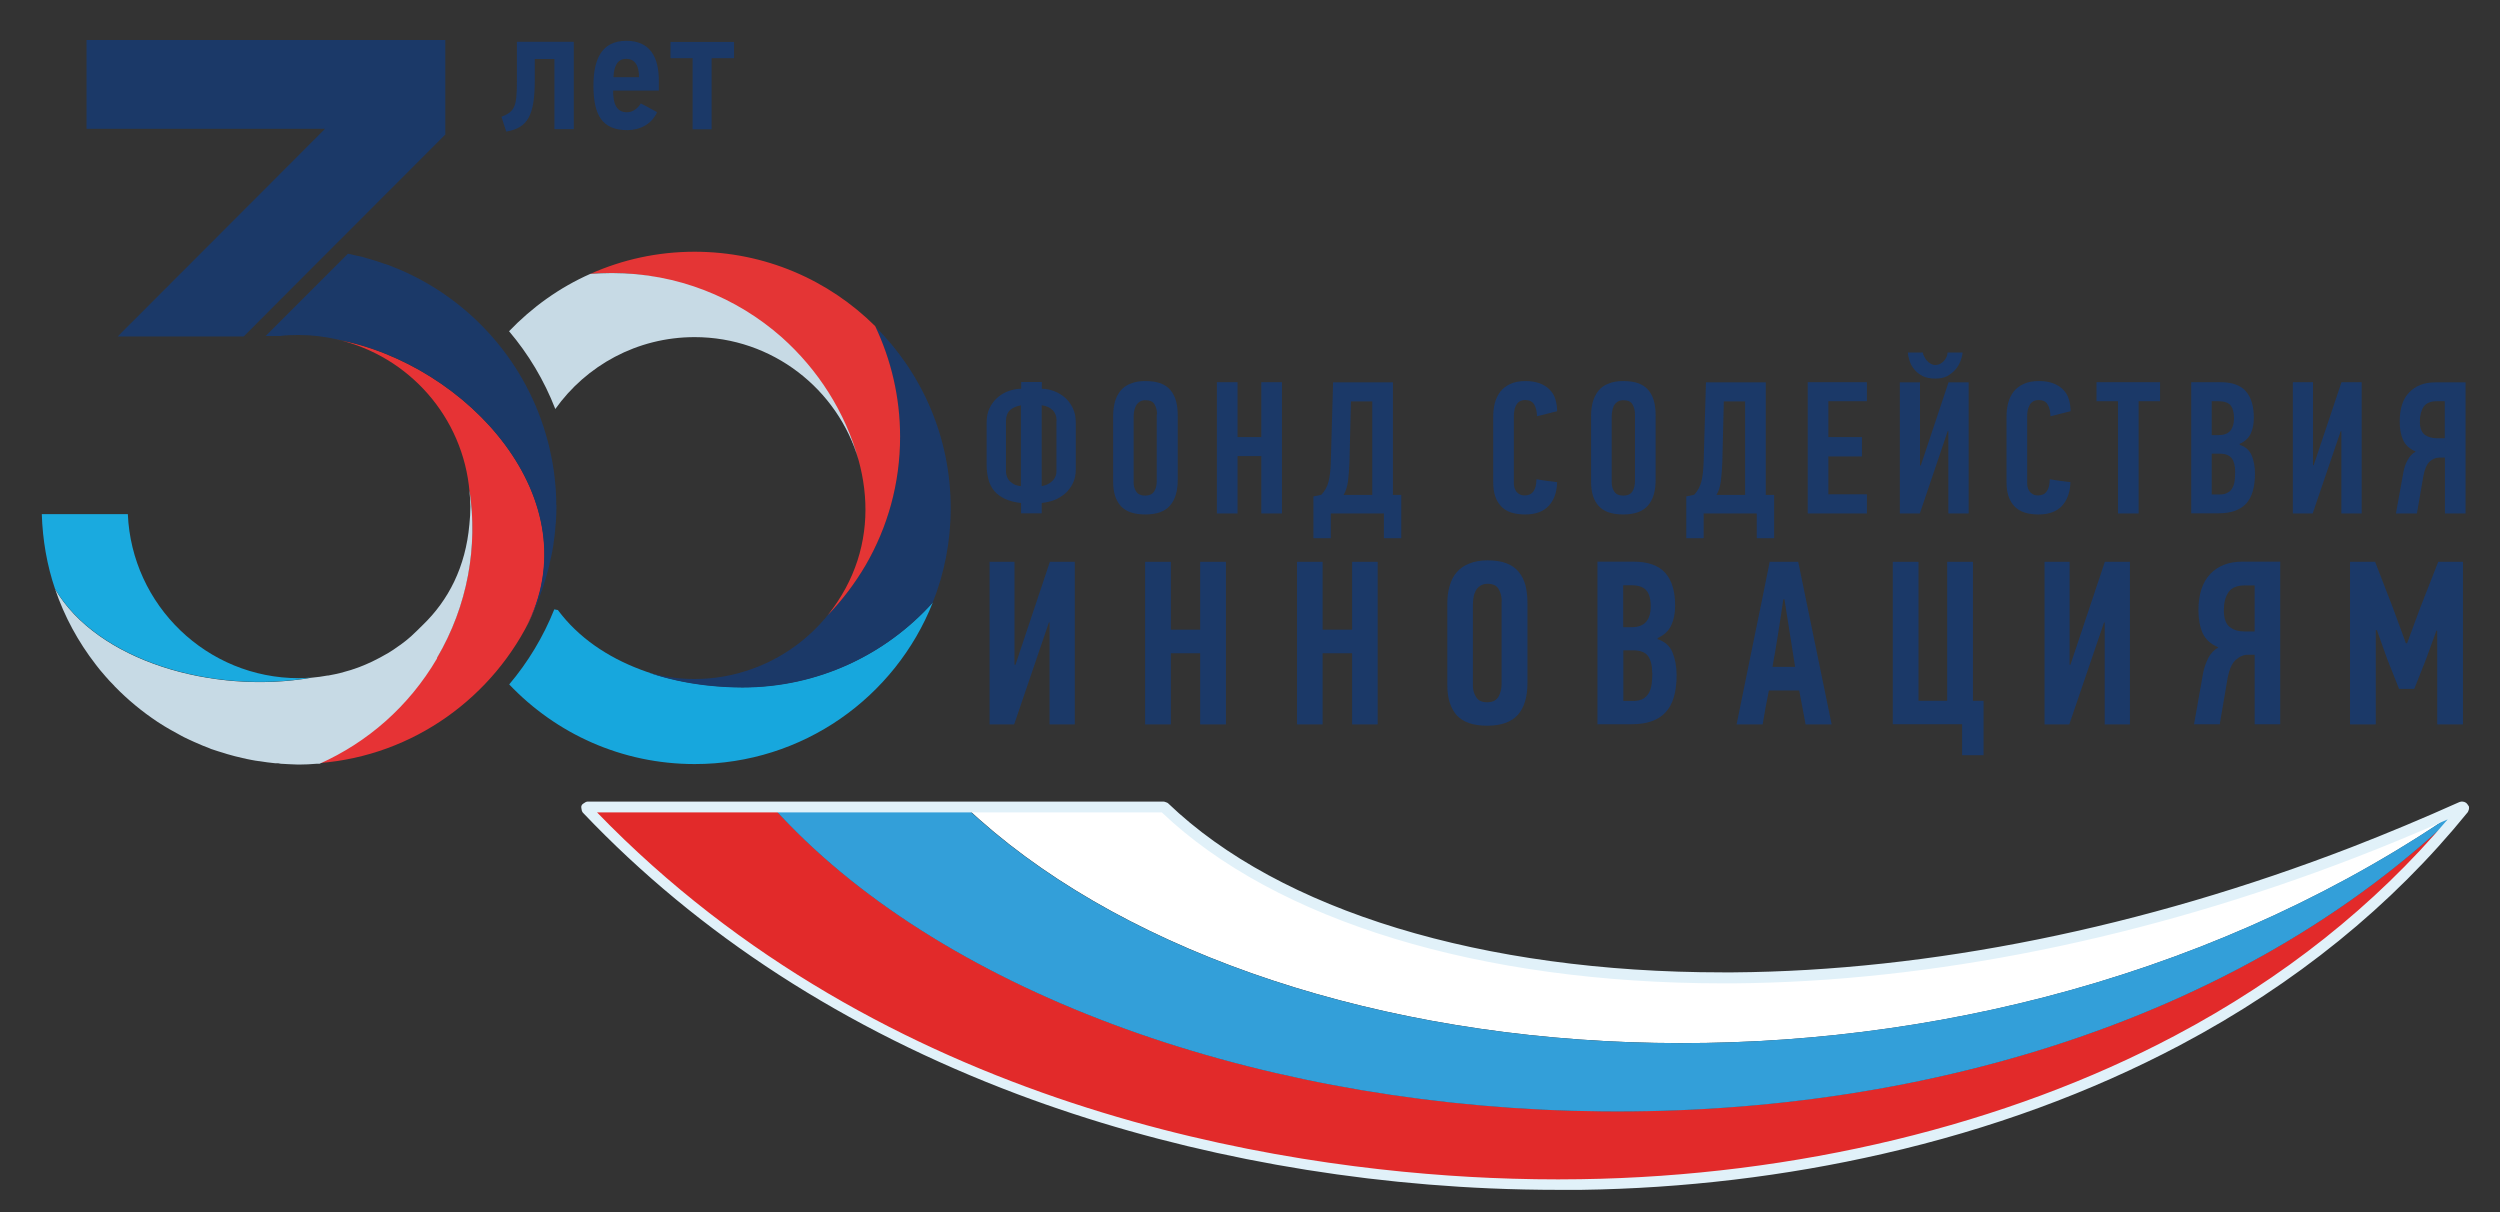 <?xml version="1.0" encoding="UTF-8"?>
<svg id="_Слой_1" data-name="Слой 1" xmlns="http://www.w3.org/2000/svg" version="1.1" viewBox="0 0 152.54 73.97">
  <rect x="0" y="0" width="152.54" height="73.97" fill="#333333" stroke="none"/>
  <defs>
    <style>
      .cls-1 {
        fill: #e63335;
      }

      .cls-1, .cls-2, .cls-3, .cls-4, .cls-5, .cls-6, .cls-7, .cls-8, .cls-9, .cls-10, .cls-11, .cls-12 {
        stroke-width: 0px;
      }

      .cls-2 {
        fill: #17a7dd;
      }

      .cls-2, .cls-3, .cls-6, .cls-7 {
        fillRule: evenodd;
      }

      .cls-3 {
        fill: #e43535;
      }

      .cls-4 {
        fill: #e1f1f9;
      }

      .cls-5 {
        fill: #e22a2a;
      }

      .cls-6, .cls-10 {
        fill: #c7dae5;
      }

      .cls-7, .cls-12 {
        fill: #1b3968;
      }

      .cls-8 {
        fill: #1aaadf;
      }

      .cls-9 {
        fill: #fff;
      }

      .cls-11 {
        fill: #339fd9;
      }
    </style>
  </defs>
  <path class="cls-2" d="M34.02,37.22l-.2-.04c-.67,1.68-1.61,3.23-2.75,4.58,2.85,3,6.86,4.86,11.32,4.86,6.6,0,12.24-4.08,14.53-9.87-2.86,3.18-7,5.18-11.62,5.18-4.11,0-8.73-1.3-11.27-4.72"/>
  <path class="cls-7" d="M54.92,26.65c0,4.23-1.68,8.07-4.41,10.88-1.2,1.48-2.79,2.63-4.61,3.28-1.1.4-2.28.62-3.52.62-.98,0-1.94-.14-2.84-.4,1.15.4,2.35.65,3.54.79.74.08,1.48.13,2.21.13,4.62,0,8.76-2,11.62-5.18.71-1.78,1.1-3.73,1.1-5.76,0-4.35-1.77-8.27-4.62-11.1.98,2.05,1.52,4.33,1.52,6.75"/>
  <path class="cls-3" d="M52.82,34.48c1.34-2.31,2.1-4.98,2.1-7.83,0-2.42-.55-4.7-1.52-6.75-2.83-2.81-6.72-4.54-11.02-4.54-2.26,0-4.41.48-6.36,1.35.44-.04.87-.06,1.32-.05,10.57.02,19.95,12.36,13.17,20.87.88-.91,1.66-1.94,2.31-3.05"/>
  <path class="cls-6" d="M33.88,24.96c1.88-2.65,4.99-4.39,8.5-4.39,4.74,0,8.74,3.17,10.01,7.5-.82-2.93-2.47-5.51-4.69-7.49-2.76-2.44-6.39-3.92-10.36-3.92-.45,0-.88.02-1.32.05-1.88.83-3.56,2.04-4.96,3.5,1.18,1.39,2.14,2.99,2.82,4.74"/>
  <path class="cls-12" d="M65.64,28.63c0,.34-.06.63-.19.88-.12.24-.28.45-.48.62-.2.16-.42.3-.66.39-.25.09-.5.14-.75.17v.63h-1.26v-.63h-.01c-.38-.04-.71-.13-.97-.25-.27-.13-.48-.28-.65-.48-.17-.2-.29-.43-.36-.71-.07-.26-.11-.56-.11-.89v-2.58c0-.34.06-.62.18-.88.12-.25.28-.46.48-.64.2-.17.42-.31.68-.4s.51-.14.77-.14v-.41h1.26v.41c.27,0,.52.06.76.15.25.1.47.23.66.4.2.17.35.39.47.64.12.24.18.54.18.87v2.83M62.3,24.73c-.28.05-.5.14-.67.29-.16.15-.25.38-.25.67v3.05c0,.14.03.28.08.39.05.11.12.21.21.28.09.07.18.14.29.18.11.04.22.06.33.07v-4.93ZM64.47,25.69c0-.29-.09-.53-.26-.68-.17-.16-.39-.25-.65-.28v4.93c.11-.02.21-.05.32-.09.11-.05.21-.11.29-.19.09-.07.16-.16.21-.27.06-.11.08-.24.08-.37v-3.05Z"/>
  <path class="cls-12" d="M71.86,29.28c0,.7-.16,1.22-.48,1.58-.32.36-.82.53-1.5.53s-1.18-.17-1.49-.51c-.31-.34-.47-.83-.47-1.48v-4.03c0-.31.04-.6.11-.86.07-.26.19-.48.34-.67.16-.19.36-.34.61-.43.25-.11.55-.16.9-.16.37,0,.69.05.94.14.25.1.46.24.61.43.15.18.26.41.33.66.07.26.1.56.1.89v3.91M70.6,25.28c0-.22-.05-.43-.15-.6-.1-.18-.28-.26-.56-.26-.15,0-.27.03-.36.1-.09.06-.17.14-.22.24-.05.1-.09.21-.11.33-.02.12-.03.23-.03.33v4.02c0,.21.05.4.16.56.11.16.29.24.54.24s.44-.08.55-.25c.11-.17.16-.39.16-.63v-4.07Z"/>
  <polyline class="cls-12" points="76.96 31.33 76.96 27.83 75.51 27.83 75.51 31.33 74.25 31.33 74.25 23.32 75.51 23.32 75.51 26.67 76.96 26.67 76.96 23.32 78.22 23.32 78.22 31.33 76.96 31.33"/>
  <path class="cls-12" d="M81.2,31.33v1.51h-1.06v-2.55l.48-.1c.22-.23.37-.5.44-.8.08-.31.13-.71.14-1.2l.14-4.86h3.65v6.87h.51v2.64h-1.06v-1.51h-3.24M82.34,28.18c-.02.46-.05.86-.09,1.19-.05.34-.14.62-.27.83h1.75v-5.71h-1.3l-.09,3.69Z"/>
  <path class="cls-12" d="M93.08,23.25c.33,0,.62.05.87.14.24.09.44.22.6.38.16.16.28.35.35.58.07.23.11.47.11.74l-1.23.31c0-.29-.06-.53-.17-.72-.11-.18-.29-.27-.54-.27-.15,0-.27.03-.36.09-.09.06-.16.14-.21.24-.05.1-.09.2-.1.31-.02.12-.03.22-.03.32v4.07c0,.08,0,.16.02.25.02.1.05.18.1.26.05.08.12.14.21.2.09.05.2.08.34.08.46,0,.7-.33.71-.99.21.04.42.07.63.1.21.03.42.05.63.08-.02.61-.18,1.09-.51,1.44-.32.35-.8.53-1.43.53-.67,0-1.17-.16-1.48-.5-.32-.34-.48-.82-.48-1.47v-3.98c0-.3.03-.59.1-.85.07-.26.18-.49.33-.69.16-.2.36-.36.61-.47.25-.12.56-.18.93-.18"/>
  <path class="cls-12" d="M101.02,29.28c0,.7-.16,1.22-.48,1.58-.32.36-.82.53-1.5.53s-1.18-.17-1.49-.51c-.31-.34-.47-.83-.47-1.48v-4.03c0-.31.04-.6.11-.86.08-.26.19-.48.34-.67.15-.19.36-.34.61-.43.25-.11.55-.16.9-.16.37,0,.69.05.94.14.25.1.46.24.61.43.15.18.26.41.33.66.07.26.1.56.1.89v3.91M99.76,25.28c0-.22-.05-.43-.15-.6-.1-.18-.28-.26-.56-.26-.15,0-.27.03-.36.1-.09.06-.17.14-.22.24-.05.1-.08.21-.1.33-.02.12-.03.23-.03.33v4.02c0,.21.05.4.16.56.11.16.29.24.55.24s.44-.08.55-.25c.11-.17.16-.39.16-.63v-4.07Z"/>
  <path class="cls-12" d="M103.95,31.33v1.51h-1.06v-2.55l.48-.1c.22-.23.36-.5.44-.8.08-.31.12-.71.14-1.2l.14-4.86h3.65v6.87h.51v2.64h-1.06v-1.51h-3.24M105.09,28.18c-.02.46-.05.86-.09,1.19-.05.34-.14.62-.27.83h1.75v-5.71h-1.3l-.09,3.69Z"/>
  <polyline class="cls-12" points="110.3 31.33 110.3 23.32 113.91 23.32 113.91 24.48 111.56 24.48 111.56 26.67 113.61 26.67 113.61 27.85 111.56 27.85 111.56 30.16 113.91 30.16 113.91 31.33 110.3 31.33"/>
  <path class="cls-12" d="M118.84,26.31l-1.7,5.02h-1.22v-8h1.23v5.07h.05l1.69-5.07h1.23v8h-1.24v-5.02h-.04M117.33,21.51c0,.08.03.16.08.25.04.09.1.17.16.24.07.08.14.14.23.19.09.05.18.08.29.08.12,0,.22-.03.31-.08.09-.05.16-.11.23-.19.06-.07.11-.15.15-.24.04-.09.05-.17.05-.25h.92c-.01.15-.06.34-.13.52-.07.19-.17.36-.31.52-.14.16-.31.29-.5.4-.2.1-.44.15-.72.15-.3,0-.56-.05-.77-.15-.21-.11-.38-.24-.51-.4-.13-.15-.23-.33-.29-.52-.06-.18-.1-.36-.11-.52h.92Z"/>
  <path class="cls-12" d="M124.42,23.25c.33,0,.62.05.86.14s.44.22.6.38c.16.16.28.35.35.58.07.23.11.47.11.74l-1.23.31c0-.29-.06-.53-.17-.72-.11-.18-.29-.27-.54-.27-.15,0-.27.03-.36.09-.09.06-.17.14-.21.24-.05.1-.09.2-.11.31-.02.12-.03.22-.03.32v4.07c0,.08,0,.16.02.25.02.1.05.18.1.26.05.08.12.14.21.2.09.05.2.08.34.08.46,0,.7-.33.71-.99.21.04.42.07.63.1s.42.05.63.08c-.02.61-.19,1.09-.51,1.44-.32.35-.8.53-1.43.53-.67,0-1.16-.16-1.48-.5-.32-.34-.48-.82-.48-1.47v-3.98c0-.3.03-.59.1-.85.07-.26.18-.49.33-.69.16-.2.36-.36.61-.47.25-.12.56-.18.93-.18"/>
  <polyline class="cls-12" points="130.49 24.48 130.49 31.33 129.23 31.33 129.23 24.48 127.92 24.48 127.92 23.32 131.8 23.32 131.8 24.48 130.49 24.48"/>
  <path class="cls-12" d="M136.65,27.14c.36.11.6.33.74.65.13.33.2.69.2,1.1,0,.83-.18,1.45-.54,1.84s-.92.59-1.67.59h-1.68v-8h1.78c.72,0,1.24.19,1.56.56.32.37.48.91.48,1.61,0,.37-.06.69-.19.97-.13.27-.35.48-.67.62v.06M136.31,25.52c0-.37-.08-.63-.22-.8-.15-.16-.39-.24-.74-.24h-.4v2.07h.41c.33,0,.57-.09.72-.26.15-.18.23-.43.23-.77M136.38,28.79c0-.37-.07-.65-.21-.83-.14-.18-.39-.28-.74-.28h-.48v2.49h.5c.2,0,.36-.04.49-.12.12-.06.21-.16.28-.29.07-.13.11-.27.13-.43.02-.17.03-.34.03-.53"/>
  <polyline class="cls-12" points="142.82 26.31 141.11 31.33 139.9 31.33 139.9 23.32 141.13 23.32 141.13 28.39 141.17 28.39 142.87 23.32 144.1 23.32 144.1 31.33 142.86 31.33 142.86 26.31 142.82 26.31"/>
  <path class="cls-12" d="M146.19,31.33l.46-2.54c.05-.27.14-.52.26-.73.12-.22.28-.39.49-.51-.37-.15-.63-.39-.77-.7-.14-.31-.21-.69-.21-1.12,0-.79.19-1.39.58-1.79.39-.4.91-.61,1.58-.61h1.86v8h-1.26v-3.41h-.33c-.22,0-.42.08-.6.24-.18.17-.31.47-.39.91l-.39,2.26h-1.27M148.68,24.48c-.38,0-.65.12-.8.34s-.23.53-.23.89c0,.39.1.66.29.81.19.14.44.22.73.22h.5v-2.26h-.49Z"/>
  <polyline class="cls-12" points="64 37.98 61.88 44.2 60.38 44.2 60.38 34.28 61.9 34.28 61.9 40.56 61.96 40.56 64.06 34.28 65.58 34.28 65.58 44.2 64.04 44.2 64.04 37.98 64 37.98"/>
  <polyline class="cls-12" points="73.23 44.2 73.23 39.86 71.44 39.86 71.44 44.2 69.87 44.2 69.87 34.28 71.44 34.28 71.44 38.42 73.23 38.42 73.23 34.28 74.8 34.28 74.8 44.2 73.23 44.2"/>
  <polyline class="cls-12" points="82.5 44.2 82.5 39.86 80.7 39.86 80.7 44.2 79.14 44.2 79.14 34.28 80.7 34.28 80.7 38.42 82.5 38.42 82.5 34.28 84.06 34.28 84.06 44.2 82.5 44.2"/>
  <path class="cls-12" d="M93.2,41.66c0,.87-.2,1.52-.59,1.96-.4.44-1.02.66-1.87.66s-1.46-.21-1.85-.63c-.38-.43-.58-1.03-.58-1.83v-4.99c0-.39.04-.75.14-1.07.09-.33.23-.61.43-.84.19-.23.45-.41.76-.53.31-.13.69-.2,1.12-.2.46,0,.85.06,1.16.18.31.12.56.29.75.53.19.23.32.5.41.82.08.33.12.69.12,1.1v4.84M91.63,36.7c0-.28-.06-.53-.18-.74-.12-.23-.35-.34-.69-.34-.18,0-.33.05-.45.13-.12.08-.21.18-.27.3-.06.12-.11.25-.13.4-.02.14-.04.28-.04.41v4.99c0,.25.07.49.2.69.13.21.35.31.67.31s.55-.11.68-.32c.13-.22.2-.48.2-.78v-5.04Z"/>
  <path class="cls-12" d="M101.14,39c.44.14.75.42.91.81.16.4.25.86.25,1.37,0,1.04-.22,1.8-.67,2.28-.45.49-1.14.73-2.07.73h-2.09v-9.92h2.2c.89,0,1.53.23,1.94.69s.6,1.13.6,2c0,.46-.08.86-.24,1.2-.16.34-.44.6-.83.77v.06M100.72,37c0-.46-.09-.79-.28-.99-.18-.2-.49-.3-.91-.3h-.49v2.56h.51c.41,0,.7-.11.89-.33.19-.22.28-.53.28-.95M100.81,41.06c0-.46-.09-.81-.26-1.04s-.48-.34-.91-.34h-.59v3.09h.62c.25,0,.45-.05.6-.14.15-.09.26-.22.35-.37.08-.14.13-.33.16-.53.02-.21.04-.43.04-.66"/>
  <path class="cls-12" d="M110.17,44.2l-.39-2.07h-1.85c-.07.34-.13.69-.2,1.03-.06.35-.12.7-.18,1.04h-1.59c.34-1.67.67-3.32,1.01-4.96.34-1.65.68-3.3,1.01-4.96h1.74l2.04,9.92h-1.59M108.81,36.57c-.1.69-.2,1.37-.31,2.05s-.22,1.38-.35,2.07h1.38l-.65-4.12h-.07Z"/>
  <polyline class="cls-12" points="120.38 34.28 120.38 42.76 121.03 42.76 121.03 46.08 119.72 46.08 119.72 44.19 115.49 44.19 115.49 34.28 117.06 34.28 117.06 42.76 118.81 42.76 118.81 34.28 120.38 34.28"/>
  <polyline class="cls-12" points="128.38 37.98 126.26 44.2 124.75 44.2 124.75 34.28 126.28 34.28 126.28 40.56 126.33 40.56 128.43 34.28 129.96 34.28 129.96 44.2 128.42 44.2 128.42 37.98 128.38 37.98"/>
  <path class="cls-12" d="M133.87,44.2l.56-3.16c.07-.34.18-.63.32-.91.14-.27.35-.48.61-.63-.46-.19-.78-.48-.96-.86-.17-.39-.26-.85-.26-1.39,0-.98.24-1.72.72-2.23.48-.5,1.13-.75,1.96-.75h2.31v9.92h-1.56v-4.24h-.41c-.27,0-.52.11-.75.32-.23.21-.39.58-.49,1.1l-.48,2.82h-1.58M136.96,35.72c-.47,0-.8.14-.99.42-.19.28-.28.65-.28,1.1,0,.49.12.82.35,1.01.24.19.54.28.91.28h.62v-2.81h-.61Z"/>
  <polyline class="cls-12" points="146.38 42.03 145.65 40.19 145.03 38.45 144.96 38.45 144.96 44.2 143.39 44.2 143.39 34.28 144.92 34.28 146.01 37.1 146.8 39.25 146.87 39.25 147.69 37.04 148.77 34.28 150.28 34.28 150.28 44.2 148.71 44.2 148.71 38.48 148.66 38.48 148.02 40.24 147.31 42.03 146.38 42.03"/>
  <path class="cls-9" d="M149.08,50.07c.38-.25.78-.53,1.22-.83l.04-.03h0,0c-2.23,1.01-4.44,1.94-6.64,2.79-13.72,5.32-26.66,7.63-37.92,7.71-15.76.12-28.22-4.11-34.84-10.5h-12.04c18.02,17.06,60.01,21,90.19.86"/>
  <path class="cls-5" d="M47.12,49.21h-11.42c15.18,16.07,36.91,22.17,55.18,22.97,1.89.08,3.74.11,5.55.08,11.85-.17,25.01-2.75,36.46-8.86,6.57-3.49,12.57-8.16,17.44-14.2h0c-27.7,27.1-83.09,22.41-103.21,0"/>
  <path class="cls-11" d="M150.33,49.21h0,0l-.04.03c-.43.31-.84.58-1.22.83-30.18,20.14-72.17,16.2-90.19-.86h-11.76c20.12,22.41,75.51,27.1,103.21,0h0"/>
  <path class="cls-12" d="M7.19,20.53h7.68l3.22-3.23,9.08-9.09V2.44H5.28v5.42h14.55c-1.66,1.67.12-.12-12.65,12.67"/>
  <path class="cls-1" d="M20.59,20.72c4.36,1.01,7.68,4.74,8.06,9.3v-.11c.5,3.42-.11,7.03-2,10.23-1.73,2.95-4.27,5.12-7.17,6.42,5.77-.45,10.67-4.05,13.01-9.06-.13.27-.26.54-.4.81,4.08-7.75-3.57-16.09-11.5-17.58"/>
  <path class="cls-10" d="M26.66,40.15c1.89-3.21,2.5-6.81,1.99-10.23v.11c.03.29.05.59.05.89,0,.36-.02.72-.06,1.08-.23,2.6-1.28,4.63-2.85,6.14-.21.21-.42.42-.64.62l-.05.05c-.21.19-.43.36-.66.53l-.09.06c-.22.16-.45.32-.69.46l-.11.06c-.24.14-.48.27-.73.39l-.12.06c-.25.12-.51.23-.77.33l-.11.04c-.27.1-.55.19-.83.26l-.09.03c-.29.07-.58.14-.88.19h-.05c-.31.06-.63.1-.95.13-6.03,1.05-13.1-1.03-15.66-5.41.57,1.68,1.41,3.22,2.47,4.59l.03.04c.16.21.33.42.51.62l.05.06c.17.2.35.39.54.58l.04.05c.79.81,1.67,1.54,2.62,2.17l.11.07c.19.13.39.24.59.36l.16.09c.19.11.39.22.58.32l.17.09c.21.1.41.2.62.29l.14.06c.26.12.51.22.78.32l.11.05c.14.05.29.09.43.14l.23.07c.11.04.22.06.32.1h0c.31.09.61.17.93.24.19.05.38.08.57.12.14.03.28.05.43.07h.02c.32.05.65.1.98.13h.18s.16.03.16.03c.35.02.71.04,1.06.05h.05c.37,0,.73-.02,1.08-.05h.18c2.91-1.3,5.44-3.48,7.17-6.43"/>
  <path class="cls-12" d="M33.94,30.81c0-.25,0-.51-.02-.76,0-.14-.02-.27-.03-.41-.01-.14-.02-.28-.04-.43-.02-.16-.04-.33-.06-.49-.01-.1-.03-.21-.05-.32-.03-.18-.06-.36-.1-.54l-.05-.23c-.04-.21-.09-.41-.14-.62l-.03-.1c-1.24-4.72-4.62-8.57-9.03-10.46l-.12-.05c-.2-.08-.41-.16-.61-.24l-.19-.06c-.29-.1-.59-.2-.89-.29-.15-.04-.31-.08-.46-.13-.12-.03-.24-.05-.36-.08-.18-.04-.35-.08-.53-.12l-2.48,2.48-2.54,2.54h.89c.37-.05.75-.06,1.13-.06.81,0,1.59.1,2.35.27,7.92,1.49,15.57,9.83,11.5,17.58.14-.26.28-.53.4-.81l.04-.09c.11-.25.22-.5.32-.75l.04-.11c.33-.85.59-1.75.77-2.66l.03-.14c.05-.25.09-.5.12-.75l.03-.22c.03-.24.05-.49.07-.73l.02-.21c.02-.31.03-.62.03-.93v-.09"/>
  <path class="cls-8" d="M3.36,35.93c2.56,4.37,9.63,6.46,15.66,5.41-.26.02-.52.04-.78.04-5.62,0-10.2-4.45-10.44-10.01H2.55c.05,1.59.32,3.13.81,4.57"/>
  <path class="cls-4" d="M150.62,49.18l-.03-.06s-.07-.09-.1-.12c-.02-.02-.1-.06-.13-.07-.02,0-.08-.02-.1-.02-.03,0-.06,0-.09,0l-.11.03c-2.21.99-4.43,1.92-6.6,2.76-12.69,4.9-25.73,7.54-37.7,7.63h-.64c-14.67,0-27.01-3.76-33.84-10.31-.02-.02-.05-.04-.08-.05l-.11-.04s-.06-.02-.09-.02h-35.15s-.09.01-.13.04l-.14.09c-.08.05-.13.15-.11.25l.03.17s.03.09.07.13c7.07,7.44,16,13.22,26.53,17.18,8.83,3.32,18.8,5.31,28.81,5.74,1.39.06,2.81.09,4.2.09.45,0,.91,0,1.36,0,6.26-.09,12.46-.83,18.43-2.2,6.56-1.5,12.67-3.74,18.14-6.64,7.02-3.72,12.91-8.5,17.53-14.2,0-.01.02-.02.02-.03,0,0,0-.02.01-.03l.02-.05s.03-.07.03-.11v-.07s0-.07-.02-.1ZM149.36,49.98c-4.46,5.27-10.05,9.72-16.65,13.21-10.29,5.46-23.18,8.57-36.27,8.76-1.81.03-3.68,0-5.52-.08-12.87-.56-36.98-4.21-54.49-22.3h34.46c6.97,6.63,19.44,10.43,34.23,10.43.21,0,.43,0,.65,0,12.04-.09,25.16-2.74,37.93-7.67,1.87-.72,3.77-1.51,5.66-2.34Z"/>
  <g>
    <path class="cls-12" d="M30.59,7.13c.82-.33.95-.61.95-2.18v-2.4h3.47v5.33h-1.18V3.6h-1.2v1.26c0,2.19-.42,2.94-1.74,3.17l-.29-.89Z"/>
    <path class="cls-12" d="M40.09,6.85c-.32.71-1.02,1.09-1.81,1.09-1.51,0-2.07-.88-2.07-2.71,0-1.52.44-2.74,2.01-2.74,1.46,0,1.98,1.02,1.98,2.42v.62h-2.79c0,.7.15,1.32.84,1.32.34,0,.64-.2.85-.54.32.17.66.34.98.53ZM38.21,3.59c-.57,0-.75.5-.78,1.12h1.56c0-.67-.22-1.12-.79-1.12Z"/>
    <path class="cls-12" d="M43.42,3.55v4.34h-1.16V3.55h-1.35v-.99h3.88v.99h-1.37Z"/>
  </g>
</svg>

